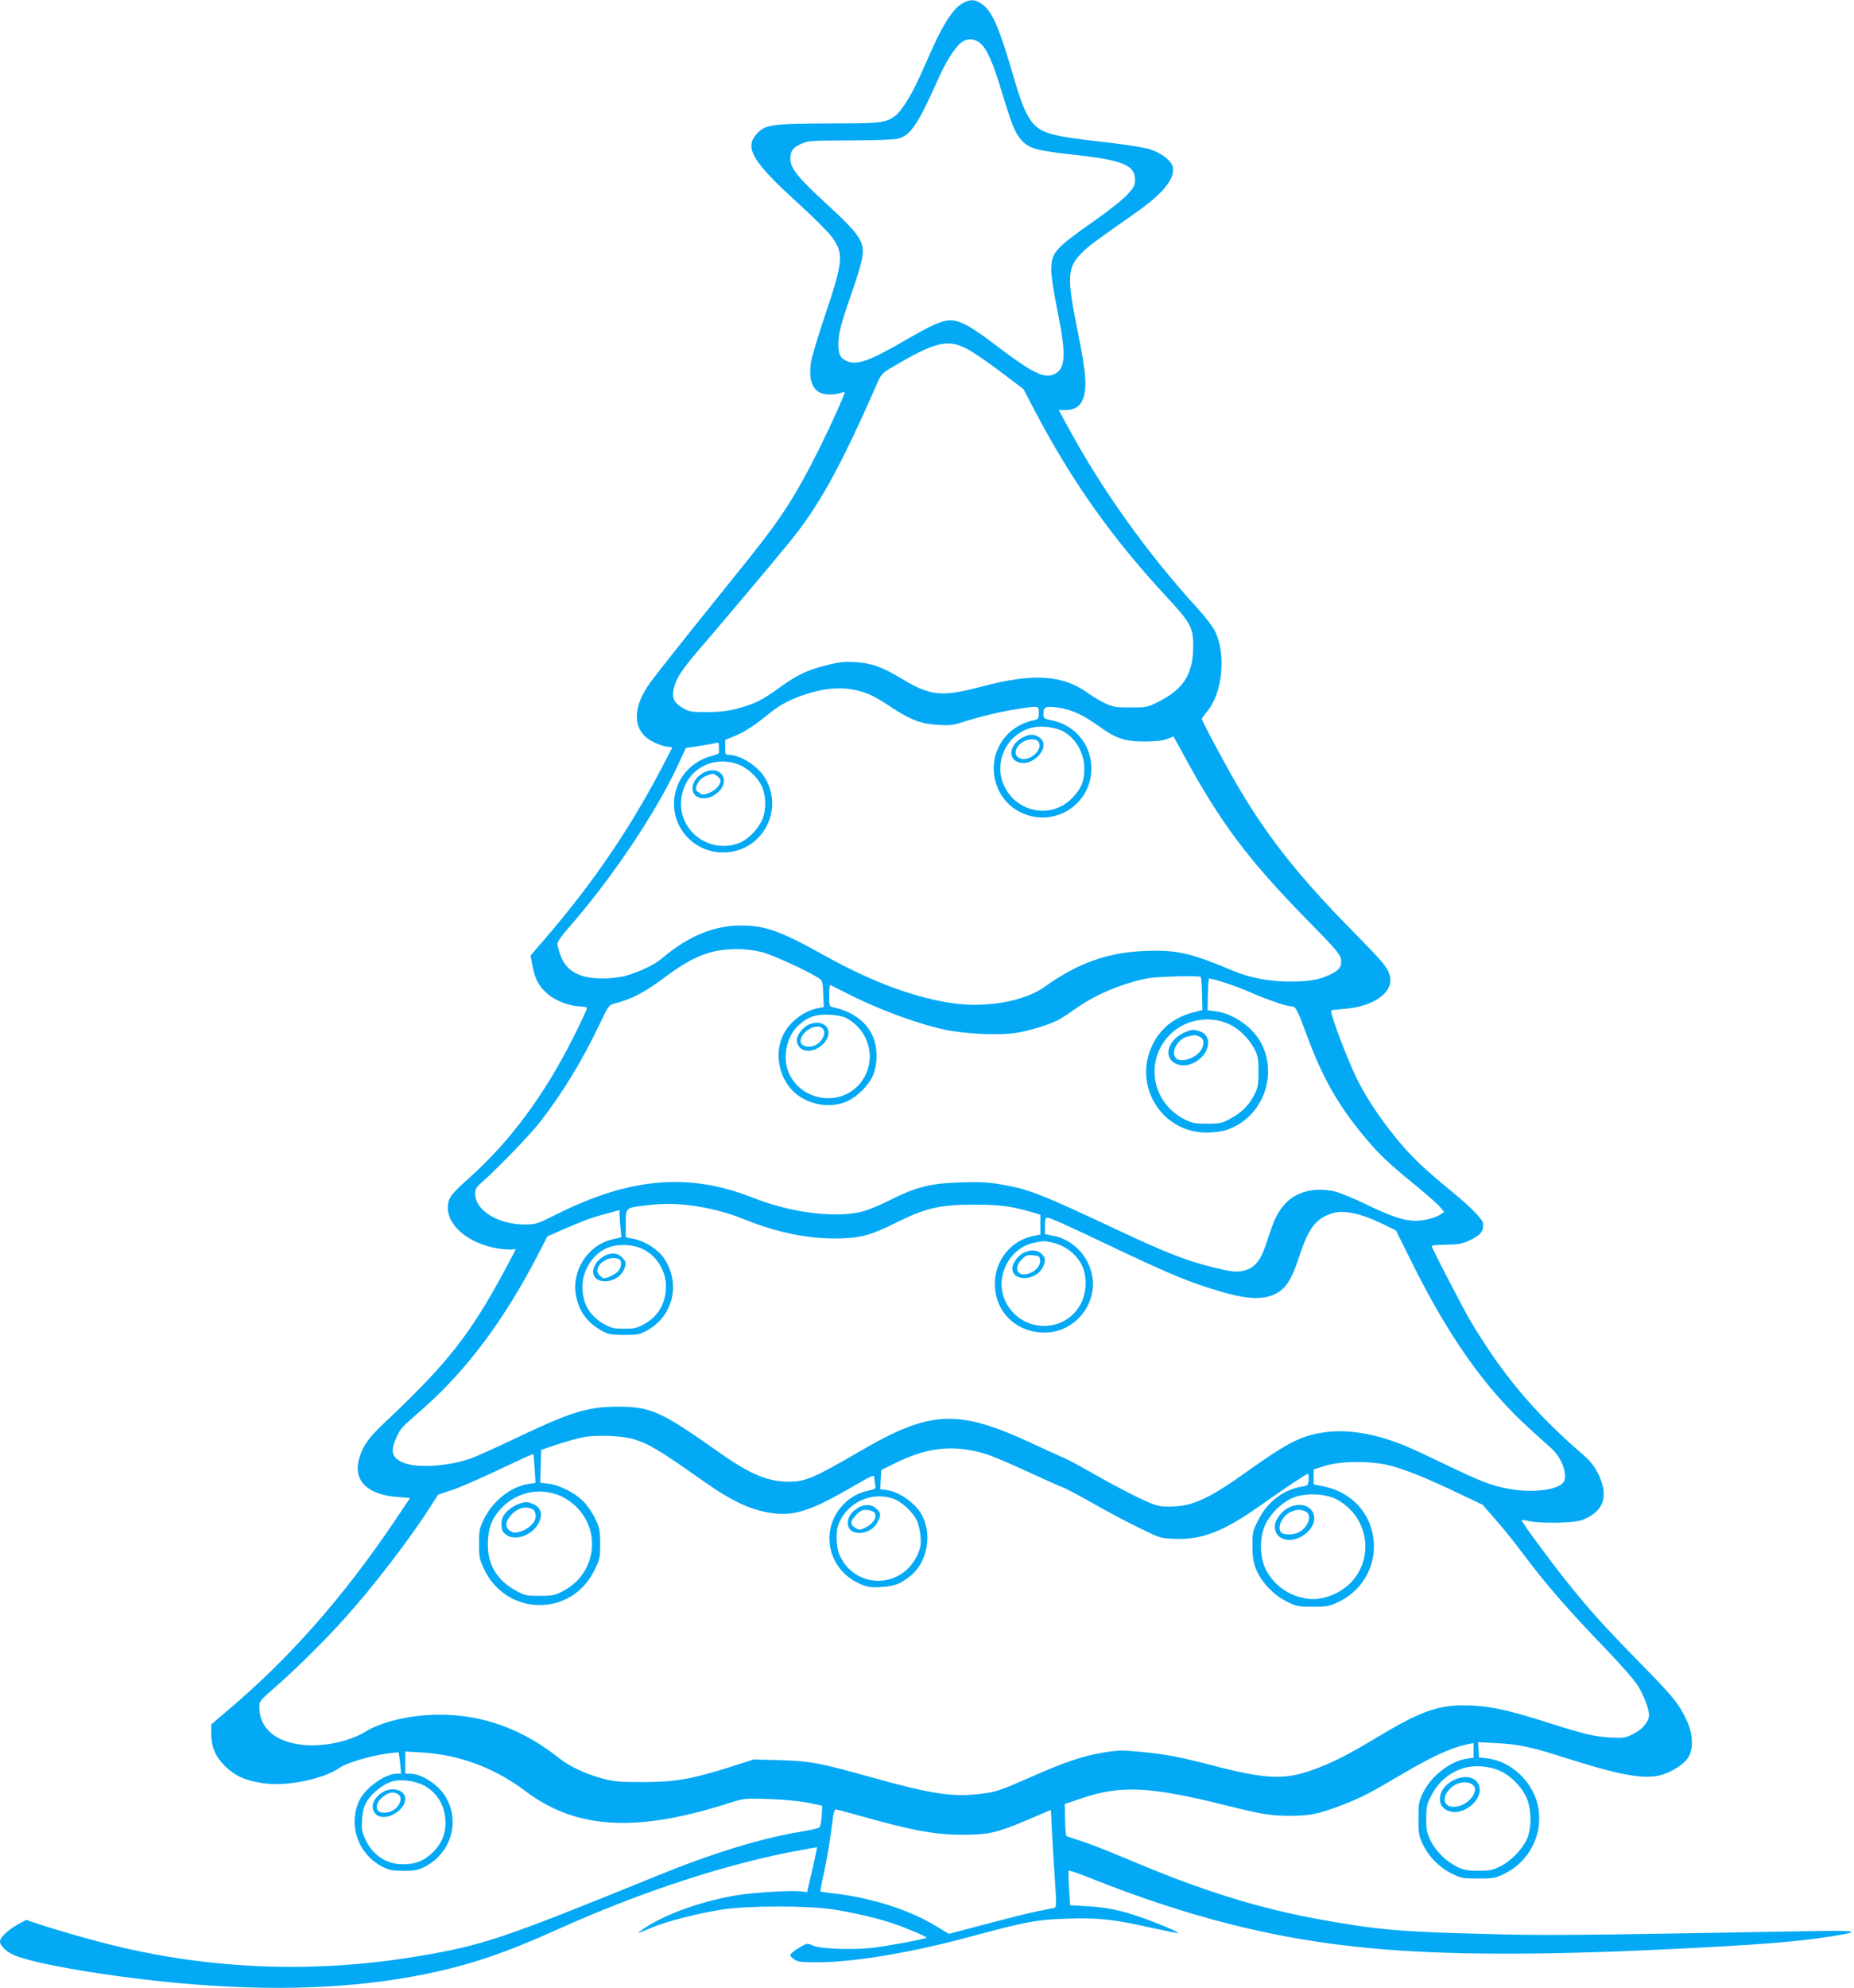 <?xml version="1.0" standalone="no"?>
<!DOCTYPE svg PUBLIC "-//W3C//DTD SVG 20010904//EN"
 "http://www.w3.org/TR/2001/REC-SVG-20010904/DTD/svg10.dtd">
<svg version="1.0" xmlns="http://www.w3.org/2000/svg"
 width="1194pt" height="1280pt" viewBox="0 0 1194 1280"
 preserveAspectRatio="xMidYMid meet">
<g transform="translate(0,1280) scale(0.1,-0.1)"
fill="#03a9f4" stroke="none">
<path d="M6193 12775 c-53 -32 -115 -125 -183 -275 -28 -63 -70 -155 -92 -205
-51 -113 -117 -216 -154 -242 -65 -45 -83 -47 -429 -48 -375 -2 -408 -7 -464
-70 -78 -89 -23 -179 277 -451 90 -82 183 -175 207 -207 80 -106 76 -159 -39
-499 -47 -139 -90 -282 -94 -317 -18 -131 23 -201 118 -201 27 0 60 4 74 10
14 5 26 7 26 4 0 -15 -92 -218 -160 -355 -154 -309 -243 -447 -460 -719 -86
-107 -255 -318 -376 -468 -120 -151 -238 -300 -260 -332 -114 -159 -110 -302
10 -370 28 -16 70 -32 94 -36 l42 -6 -71 -137 c-220 -418 -465 -772 -800
-1154 l-42 -49 12 -65 c16 -86 40 -132 97 -182 51 -45 147 -81 215 -81 23 0
39 -5 39 -12 0 -6 -38 -89 -85 -182 -186 -372 -408 -673 -671 -908 -90 -80
-122 -115 -132 -144 -46 -136 107 -283 326 -314 39 -5 78 -7 86 -4 9 3 16 3
16 0 0 -4 -31 -64 -69 -134 -228 -422 -368 -599 -785 -992 -91 -86 -130 -142
-152 -218 -42 -142 48 -235 243 -250 l84 -7 -109 -162 c-324 -478 -665 -865
-1050 -1192 l-122 -104 0 -51 c0 -92 25 -153 88 -216 65 -64 128 -93 245 -111
150 -23 389 25 497 101 39 27 175 69 278 86 52 8 96 13 98 11 3 -2 7 -34 11
-71 l6 -66 -29 0 c-72 0 -197 -88 -237 -167 -79 -157 -13 -352 148 -433 42
-21 64 -25 135 -25 71 0 93 4 134 25 177 90 235 306 126 466 -50 72 -149 133
-217 134 l-33 0 0 72 0 71 103 -6 c245 -14 472 -99 672 -250 325 -245 713
-268 1314 -75 95 30 97 30 256 25 93 -3 198 -14 250 -24 l90 -19 -3 -64 c-2
-36 -9 -70 -15 -76 -7 -6 -61 -18 -122 -28 -252 -41 -568 -138 -935 -288 -983
-400 -1105 -442 -1526 -513 -666 -112 -1339 -87 -1986 75 -157 39 -372 102
-481 139 l-58 20 -55 -30 c-67 -38 -114 -84 -114 -110 0 -27 41 -66 93 -88
134 -58 633 -141 1077 -181 599 -53 1112 -33 1570 60 284 58 513 135 845 285
550 248 1109 430 1577 514 l100 18 -7 -36 c-3 -20 -18 -85 -32 -145 l-25 -108
-46 5 c-56 6 -302 -8 -397 -24 -226 -36 -467 -121 -605 -214 -61 -40 -58 -40
50 5 97 41 303 93 455 116 166 25 542 25 705 1 134 -21 283 -55 391 -91 82
-27 222 -87 216 -92 -7 -8 -246 -53 -339 -64 -129 -16 -340 -9 -392 13 -38 17
-38 17 -92 -15 -30 -18 -54 -38 -54 -45 0 -7 12 -21 27 -30 23 -15 49 -18 158
-17 231 1 604 64 975 165 359 97 430 110 630 116 199 6 296 -5 549 -62 85 -19
156 -33 158 -31 6 6 -129 63 -238 101 -135 47 -220 64 -350 72 l-107 6 -7 109
c-4 60 -5 112 -2 114 2 3 60 -17 128 -44 651 -260 1212 -400 1819 -456 471
-44 1089 -46 1895 -7 618 30 849 48 1090 87 181 29 146 36 -170 30 -1601 -28
-1676 -29 -2110 -17 -520 13 -670 27 -1027 91 -408 74 -775 189 -1245 389
-116 49 -250 102 -299 117 -49 15 -92 30 -96 33 -4 3 -8 51 -9 106 l-2 100
110 37 c251 85 442 76 928 -46 238 -59 283 -66 411 -67 132 0 185 11 334 68
126 48 192 83 408 211 164 96 289 155 380 176 l62 14 0 -48 0 -47 -41 -6
c-109 -15 -235 -113 -287 -225 -24 -50 -27 -69 -27 -162 0 -93 3 -112 27 -162
37 -80 107 -152 187 -191 61 -30 72 -32 171 -32 99 0 110 2 171 32 156 77 244
247 217 417 -25 162 -168 304 -326 324 l-57 7 -3 49 -3 49 113 -6 c142 -6 230
-25 443 -93 378 -121 535 -147 646 -105 73 28 134 72 156 113 30 56 24 150
-14 230 -52 110 -86 152 -298 368 -238 243 -333 348 -480 533 -110 138 -285
376 -285 388 0 4 19 2 43 -4 71 -17 295 -14 346 6 142 55 175 156 101 303 -24
46 -52 81 -94 117 -313 269 -521 517 -726 862 -52 88 -250 471 -250 483 0 4
42 7 93 8 76 1 102 5 147 26 75 34 95 58 91 111 -2 26 -82 108 -201 205 -177
145 -255 219 -342 324 -112 135 -197 261 -259 381 -66 128 -191 457 -175 462
6 2 43 6 81 9 194 14 325 110 295 215 -16 55 -35 78 -239 286 -339 345 -533
588 -723 905 -73 121 -248 447 -248 461 0 4 15 26 34 48 99 118 124 368 51
516 -13 28 -63 94 -111 146 -327 358 -622 771 -843 1182 l-53 97 42 0 c59 0
95 22 114 70 28 71 21 169 -34 439 -70 346 -67 406 23 499 40 42 84 75 348
260 180 126 256 220 242 296 -8 41 -74 92 -148 115 -37 12 -163 31 -293 46
-253 28 -343 45 -401 75 -73 37 -117 116 -177 323 -98 339 -142 441 -208 489
-48 34 -79 35 -133 3z m124 -257 c41 -38 79 -125 133 -304 66 -218 87 -270
128 -316 51 -56 94 -68 370 -98 282 -32 362 -66 362 -156 0 -37 -6 -49 -51
-98 -28 -31 -123 -106 -210 -167 -257 -180 -279 -205 -279 -321 0 -36 18 -150
40 -259 55 -269 53 -365 -9 -402 -72 -42 -142 -8 -426 209 -55 42 -128 90
-163 107 -99 46 -141 35 -377 -101 -232 -135 -315 -165 -379 -138 -44 18 -57
44 -57 110 0 66 16 130 85 327 30 85 60 182 66 215 22 114 -3 155 -225 359
-190 175 -235 231 -235 295 0 47 17 70 68 93 44 21 63 22 317 23 170 0 285 5
311 12 80 23 125 90 260 392 49 109 107 199 147 228 39 28 88 24 124 -10z
m-90 -1964 c37 -19 135 -85 216 -147 l148 -112 76 -145 c235 -447 493 -812
840 -1186 166 -180 179 -203 177 -339 -2 -167 -66 -265 -223 -343 -72 -36 -79
-37 -180 -37 -95 0 -112 3 -165 27 -32 16 -80 44 -106 63 -166 122 -358 133
-698 42 -249 -66 -322 -58 -510 56 -124 74 -188 97 -292 104 -68 4 -103 1
-175 -17 -135 -34 -195 -61 -313 -146 -119 -85 -159 -105 -276 -137 -59 -15
-110 -21 -191 -22 -99 0 -114 2 -155 25 -60 34 -75 66 -60 130 16 67 52 121
189 279 132 154 439 518 551 655 192 234 330 483 561 1010 34 78 36 81 109
124 270 160 354 181 477 116z m-709 -2199 c75 -18 114 -37 232 -115 117 -76
183 -101 291 -107 70 -5 98 -2 150 15 107 35 259 72 361 87 142 22 138 22 138
-25 0 -35 -3 -40 -27 -46 -109 -23 -190 -85 -234 -179 -70 -147 -11 -332 130
-408 205 -112 452 21 469 253 11 159 -93 297 -250 331 -57 12 -58 13 -58 46 0
43 15 49 101 36 85 -14 153 -45 252 -116 114 -82 169 -101 297 -101 72 0 118
5 146 16 l42 16 58 -106 c244 -451 421 -686 810 -1083 166 -168 204 -212 209
-241 9 -49 -6 -72 -67 -102 -69 -34 -139 -46 -258 -46 -130 0 -257 23 -360 66
-289 121 -370 139 -580 131 -237 -9 -431 -79 -643 -231 -126 -91 -366 -135
-580 -107 -244 33 -521 134 -821 300 -299 167 -395 202 -554 202 -174 1 -344
-70 -512 -214 -43 -38 -155 -90 -236 -111 -34 -9 -98 -16 -141 -16 -150 0
-235 46 -272 146 -12 30 -21 65 -21 77 0 13 27 53 66 97 277 314 567 745 710
1054 l51 110 79 12 c43 6 91 15 107 19 25 7 27 5 27 -24 0 -17 0 -34 1 -38 0
-4 -19 -13 -43 -19 -107 -27 -190 -100 -227 -198 -80 -214 84 -436 314 -424
243 13 380 286 245 489 -47 72 -156 139 -226 139 -22 0 -24 4 -24 48 l0 48 66
27 c64 27 125 67 232 154 68 55 156 96 268 127 103 28 193 32 282 11z m1324
-261 c85 -44 142 -142 141 -244 0 -78 -18 -123 -70 -180 -136 -152 -381 -103
-454 89 -59 158 43 335 208 360 54 8 133 -4 175 -25z m-2103 -210 c62 -18 132
-78 163 -138 31 -61 35 -149 9 -218 -24 -61 -88 -129 -144 -153 -180 -75 -381
56 -381 248 1 191 170 316 353 261z m167 -1214 c70 -17 325 -135 376 -174 14
-10 18 -31 20 -97 l3 -83 -35 -7 c-94 -16 -192 -93 -231 -182 -50 -115 -22
-261 67 -351 88 -88 237 -117 349 -67 65 29 138 101 166 165 32 72 32 181 0
254 -42 94 -130 159 -253 186 -27 6 -28 8 -28 77 0 39 3 69 8 67 4 -2 54 -27
111 -56 193 -99 452 -195 628 -232 127 -27 343 -37 452 -21 85 13 209 50 272
82 20 10 70 42 112 72 128 92 301 165 467 198 63 12 333 19 343 9 3 -3 7 -52
8 -109 l3 -104 -55 -14 c-127 -32 -218 -105 -270 -217 -122 -261 65 -558 351
-558 41 0 96 7 123 15 237 74 347 360 221 575 -57 97 -177 177 -286 191 l-51
6 2 100 c1 55 4 101 6 103 9 9 170 -44 270 -88 113 -49 233 -90 266 -90 24 0
36 -25 99 -196 98 -265 202 -447 372 -649 96 -114 148 -163 328 -310 70 -57
140 -119 154 -136 l27 -32 -22 -15 c-33 -23 -107 -42 -165 -42 -73 0 -161 30
-323 109 -77 37 -167 74 -200 81 -128 27 -245 -3 -316 -82 -46 -50 -71 -102
-112 -230 -40 -129 -77 -178 -147 -198 -48 -13 -86 -9 -210 22 -163 40 -305
96 -586 228 -521 245 -597 275 -779 305 -80 14 -138 16 -260 12 -193 -6 -283
-30 -456 -117 -74 -37 -147 -66 -190 -75 -178 -37 -451 0 -688 94 -411 163
-794 130 -1272 -112 -114 -57 -123 -60 -195 -61 -172 0 -320 91 -320 198 0 32
7 43 48 78 95 84 309 305 373 388 142 184 267 388 376 617 63 132 63 132 105
143 108 28 190 71 320 168 177 133 295 180 454 181 60 1 118 -6 170 -19z m541
-423 c167 -87 206 -303 80 -436 -130 -137 -367 -96 -446 79 -44 98 -18 233 60
307 58 55 113 74 199 70 44 -2 88 -11 107 -20z m2468 -41 c65 -29 130 -94 165
-162 21 -42 25 -62 25 -144 0 -78 -4 -103 -23 -141 -34 -70 -84 -122 -154
-159 -58 -32 -70 -35 -153 -35 -80 0 -96 3 -148 29 -202 103 -255 361 -107
529 96 110 261 145 395 83z m-3475 -1166 c125 -16 240 -45 351 -90 203 -82
396 -123 579 -124 163 0 231 17 395 99 192 96 284 118 500 119 171 1 249 -10
386 -50 l49 -15 0 -64 0 -64 -37 -7 c-149 -27 -255 -155 -256 -309 -1 -180
137 -315 321 -315 155 0 290 121 309 278 18 157 -93 312 -248 344 l-59 12 0
53 c0 42 3 53 16 53 17 0 133 -52 449 -203 289 -137 436 -200 579 -246 237
-77 351 -87 443 -40 66 34 103 94 152 244 59 182 111 247 222 276 69 18 179
-6 302 -66 l97 -47 96 -193 c244 -494 482 -830 774 -1092 52 -47 112 -102 134
-121 61 -56 100 -155 80 -207 -22 -56 -197 -81 -358 -51 -114 22 -170 43 -412
159 -243 117 -299 140 -410 172 -122 35 -246 48 -350 35 -156 -20 -241 -61
-499 -245 -263 -188 -366 -235 -512 -235 -73 0 -85 3 -193 53 -63 30 -189 96
-280 148 -91 52 -181 101 -200 109 -19 7 -111 49 -205 93 -485 226 -659 219
-1110 -43 -304 -177 -358 -200 -465 -200 -135 0 -250 48 -445 186 -382 270
-444 298 -665 297 -189 -1 -299 -36 -655 -206 -115 -55 -238 -110 -271 -123
-154 -58 -373 -70 -460 -26 -62 32 -70 72 -30 159 27 58 23 54 173 186 283
250 524 574 743 999 l55 107 90 40 c138 60 192 81 288 106 l87 24 0 -28 c0
-16 3 -55 6 -88 l6 -59 -55 -13 c-160 -35 -269 -203 -237 -365 20 -103 76
-177 173 -228 35 -19 58 -23 137 -23 86 0 100 3 148 29 170 95 218 305 106
468 -37 53 -119 106 -187 120 l-57 12 0 88 c0 103 -2 101 122 116 103 13 190
14 288 2z m2348 -243 c91 -24 168 -94 193 -178 19 -64 12 -147 -16 -205 -101
-206 -393 -200 -491 10 -71 152 25 343 188 375 62 13 68 12 126 -2z m-2653
-37 c91 -40 155 -142 154 -245 -1 -106 -50 -191 -140 -240 -46 -26 -64 -30
-129 -30 -64 0 -83 4 -128 29 -94 52 -141 132 -141 241 -1 97 58 198 142 242
68 35 167 36 242 3z m-55 -1226 c98 -29 169 -72 451 -271 181 -128 306 -186
438 -205 148 -21 256 15 539 180 100 58 122 68 122 53 0 -10 3 -32 6 -48 6
-28 4 -30 -47 -41 -74 -17 -132 -54 -179 -113 -129 -163 -69 -398 123 -484 53
-24 69 -27 141 -23 87 5 124 19 191 73 105 85 139 259 75 385 -39 77 -143 153
-227 166 l-44 6 3 62 3 61 83 41 c216 108 384 125 592 62 36 -11 148 -58 250
-105 102 -47 210 -96 241 -108 31 -12 125 -62 208 -110 84 -48 214 -117 289
-153 136 -67 138 -67 233 -70 170 -6 309 48 539 210 174 123 302 208 312 208
5 0 8 -17 6 -37 -3 -36 -5 -38 -46 -45 -119 -20 -222 -100 -279 -216 -36 -71
-38 -81 -37 -166 0 -70 6 -105 23 -149 32 -81 114 -168 199 -209 62 -31 74
-33 167 -33 91 0 106 3 165 31 130 61 216 186 227 326 15 205 -118 378 -325
418 l-62 13 0 48 0 48 73 23 c104 33 306 33 427 0 103 -28 247 -87 442 -181
l147 -70 81 -93 c45 -51 121 -145 168 -208 163 -217 289 -362 551 -635 91 -94
181 -198 200 -230 39 -64 70 -147 71 -186 0 -42 -40 -92 -100 -122 -52 -27
-60 -28 -150 -24 -103 6 -174 23 -405 97 -262 84 -388 110 -543 110 -166 0
-283 -43 -549 -203 -179 -108 -263 -151 -378 -197 -210 -83 -324 -81 -685 13
-216 56 -299 72 -466 88 -117 11 -144 11 -239 -5 -124 -20 -250 -62 -442 -147
-227 -100 -249 -108 -359 -120 -174 -20 -314 2 -689 107 -337 94 -393 105
-590 111 l-170 5 -144 -46 c-255 -81 -358 -99 -566 -100 -157 0 -191 3 -265
23 -108 29 -211 77 -275 128 -241 191 -493 283 -775 283 -181 0 -368 -43 -478
-110 -109 -67 -289 -102 -422 -82 -168 24 -260 111 -260 244 0 34 7 43 109
131 134 118 315 297 445 442 177 196 425 519 550 718 l48 74 91 30 c51 17 188
77 305 133 118 56 215 100 216 98 2 -2 6 -44 9 -94 l6 -92 -43 -6 c-114 -17
-231 -108 -288 -224 -30 -61 -33 -74 -33 -162 0 -86 3 -101 32 -162 144 -305
562 -311 710 -10 36 72 38 81 38 171 0 87 -3 102 -32 163 -17 37 -52 88 -78
113 -54 55 -158 106 -227 113 l-49 5 3 106 3 106 110 37 c61 20 139 41 175 47
86 13 242 6 310 -15z m-465 -368 c30 -13 74 -44 97 -68 166 -165 121 -437 -89
-544 -51 -26 -68 -29 -148 -29 -84 0 -95 2 -153 34 -126 69 -186 174 -180 316
4 95 30 158 94 222 102 101 250 128 379 69z m4990 -18 c188 -98 246 -333 124
-503 -71 -99 -214 -159 -325 -136 -113 22 -201 87 -252 186 -37 73 -42 188
-11 270 29 79 112 163 189 193 78 31 204 26 275 -10z m-2839 -3 c46 -19 112
-82 136 -129 12 -24 23 -68 26 -107 4 -56 1 -75 -20 -121 -102 -221 -403 -221
-501 0 -22 51 -26 148 -7 197 54 145 224 220 366 160z m3895 -1747 c69 -32
135 -98 168 -168 35 -74 37 -201 4 -272 -30 -66 -105 -143 -172 -175 -48 -24
-68 -28 -141 -28 -70 0 -94 5 -135 25 -70 34 -136 99 -171 167 -25 51 -29 69
-29 143 0 73 4 93 28 140 45 91 110 150 200 182 72 26 174 20 248 -14z m-6930
-94 c88 -48 137 -133 138 -239 1 -79 -31 -147 -94 -203 -55 -48 -106 -66 -186
-65 -104 2 -190 60 -237 162 -21 46 -24 64 -20 127 4 59 11 83 34 121 31 50
103 106 158 123 56 17 148 5 207 -26z m2782 -188 c360 -102 505 -129 687 -129
168 0 222 13 418 96 l150 64 6 -126 c4 -69 12 -211 19 -314 12 -185 12 -188
-8 -192 -11 -2 -56 -11 -100 -20 -44 -8 -191 -45 -327 -81 l-247 -65 -88 53
c-171 103 -414 180 -652 207 -45 5 -84 11 -87 13 -2 3 7 54 21 114 22 97 42
221 60 367 4 26 11 47 16 47 6 0 65 -15 132 -34z"/>
<path d="M6595 8056 c-86 -38 -111 -132 -43 -161 45 -18 96 -3 136 39 45 50
44 99 -5 125 -28 14 -51 14 -88 -3z m95 -36 c26 -49 -60 -125 -117 -104 -72
25 -13 123 74 124 22 0 36 -6 43 -20z"/>
<path d="M4524 7821 c-90 -55 -84 -161 9 -161 60 0 128 57 129 109 2 66 -71
93 -138 52z m94 -17 c12 -8 22 -22 22 -30 0 -28 -31 -62 -72 -79 -37 -14 -43
-14 -64 0 -28 18 -29 26 -10 63 13 25 37 43 76 55 23 8 24 8 48 -9z"/>
<path d="M5224 6209 c-47 -13 -96 -73 -92 -111 7 -73 98 -86 165 -24 79 74 29
166 -73 135z m74 -31 c30 -30 -10 -101 -65 -114 -33 -9 -71 3 -76 24 -13 60
99 132 141 90z"/>
<path d="M7625 6151 c-46 -21 -79 -54 -94 -94 -33 -85 61 -146 155 -101 103
49 129 173 43 203 -43 15 -57 14 -104 -8z m113 -34 c20 -16 14 -62 -13 -91
-47 -51 -134 -69 -157 -33 -26 41 21 120 80 133 15 3 32 7 37 8 12 4 36 -4 53
-17z"/>
<path d="M6591 4733 c-37 -19 -71 -66 -71 -100 0 -86 150 -81 195 6 21 41 19
64 -8 89 -28 26 -69 28 -116 5z m107 -47 c4 -34 -27 -71 -74 -86 -71 -24 -100
35 -44 91 25 26 36 30 72 27 39 -3 43 -6 46 -32z"/>
<path d="M3895 4715 c-44 -22 -75 -65 -75 -102 0 -87 149 -82 195 6 21 41 19
58 -10 86 -28 29 -66 32 -110 10z m89 -21 c24 -9 20 -57 -6 -82 -22 -20 -68
-42 -89 -42 -5 0 -18 9 -28 19 -50 50 48 134 123 105z"/>
<path d="M3335 3115 c-22 -8 -55 -30 -72 -49 -27 -29 -33 -44 -33 -80 0 -37 5
-48 28 -66 58 -46 173 -5 212 76 27 54 13 100 -36 120 -41 17 -48 17 -99 -1z
m103 -38 c6 -5 12 -23 12 -39 0 -38 -44 -82 -98 -99 -35 -10 -45 -10 -67 5
-34 22 -32 57 6 101 43 49 107 63 147 32z"/>
<path d="M8305 3096 c-50 -22 -95 -81 -95 -125 0 -93 118 -116 205 -40 108 95
23 223 -110 165z m99 -26 c54 -20 20 -114 -52 -141 -33 -13 -86 -11 -100 3
-31 31 5 109 62 134 38 16 57 17 90 4z"/>
<path d="M5524 3091 c-42 -26 -64 -59 -64 -97 0 -91 150 -83 194 10 21 45 20
53 -9 81 -30 31 -77 33 -121 6z m110 -34 c16 -25 -11 -68 -58 -91 -35 -17 -42
-18 -65 -5 -38 21 -37 45 3 85 30 30 41 35 72 32 22 -2 42 -10 48 -21z"/>
<path d="M9362 1339 c-115 -57 -120 -191 -7 -205 78 -10 175 68 175 140 -1 77
-81 108 -168 65z m127 -34 c34 -33 -21 -114 -92 -133 -93 -26 -127 48 -54 116
44 41 113 49 146 17z"/>
<path d="M2464 1261 c-63 -39 -83 -102 -44 -141 54 -54 190 18 190 99 0 56
-84 80 -146 42z m97 -11 c28 -16 24 -57 -10 -91 -35 -34 -103 -41 -120 -12
-17 32 15 81 69 105 22 10 39 9 61 -2z"/>
</g>
</svg>
